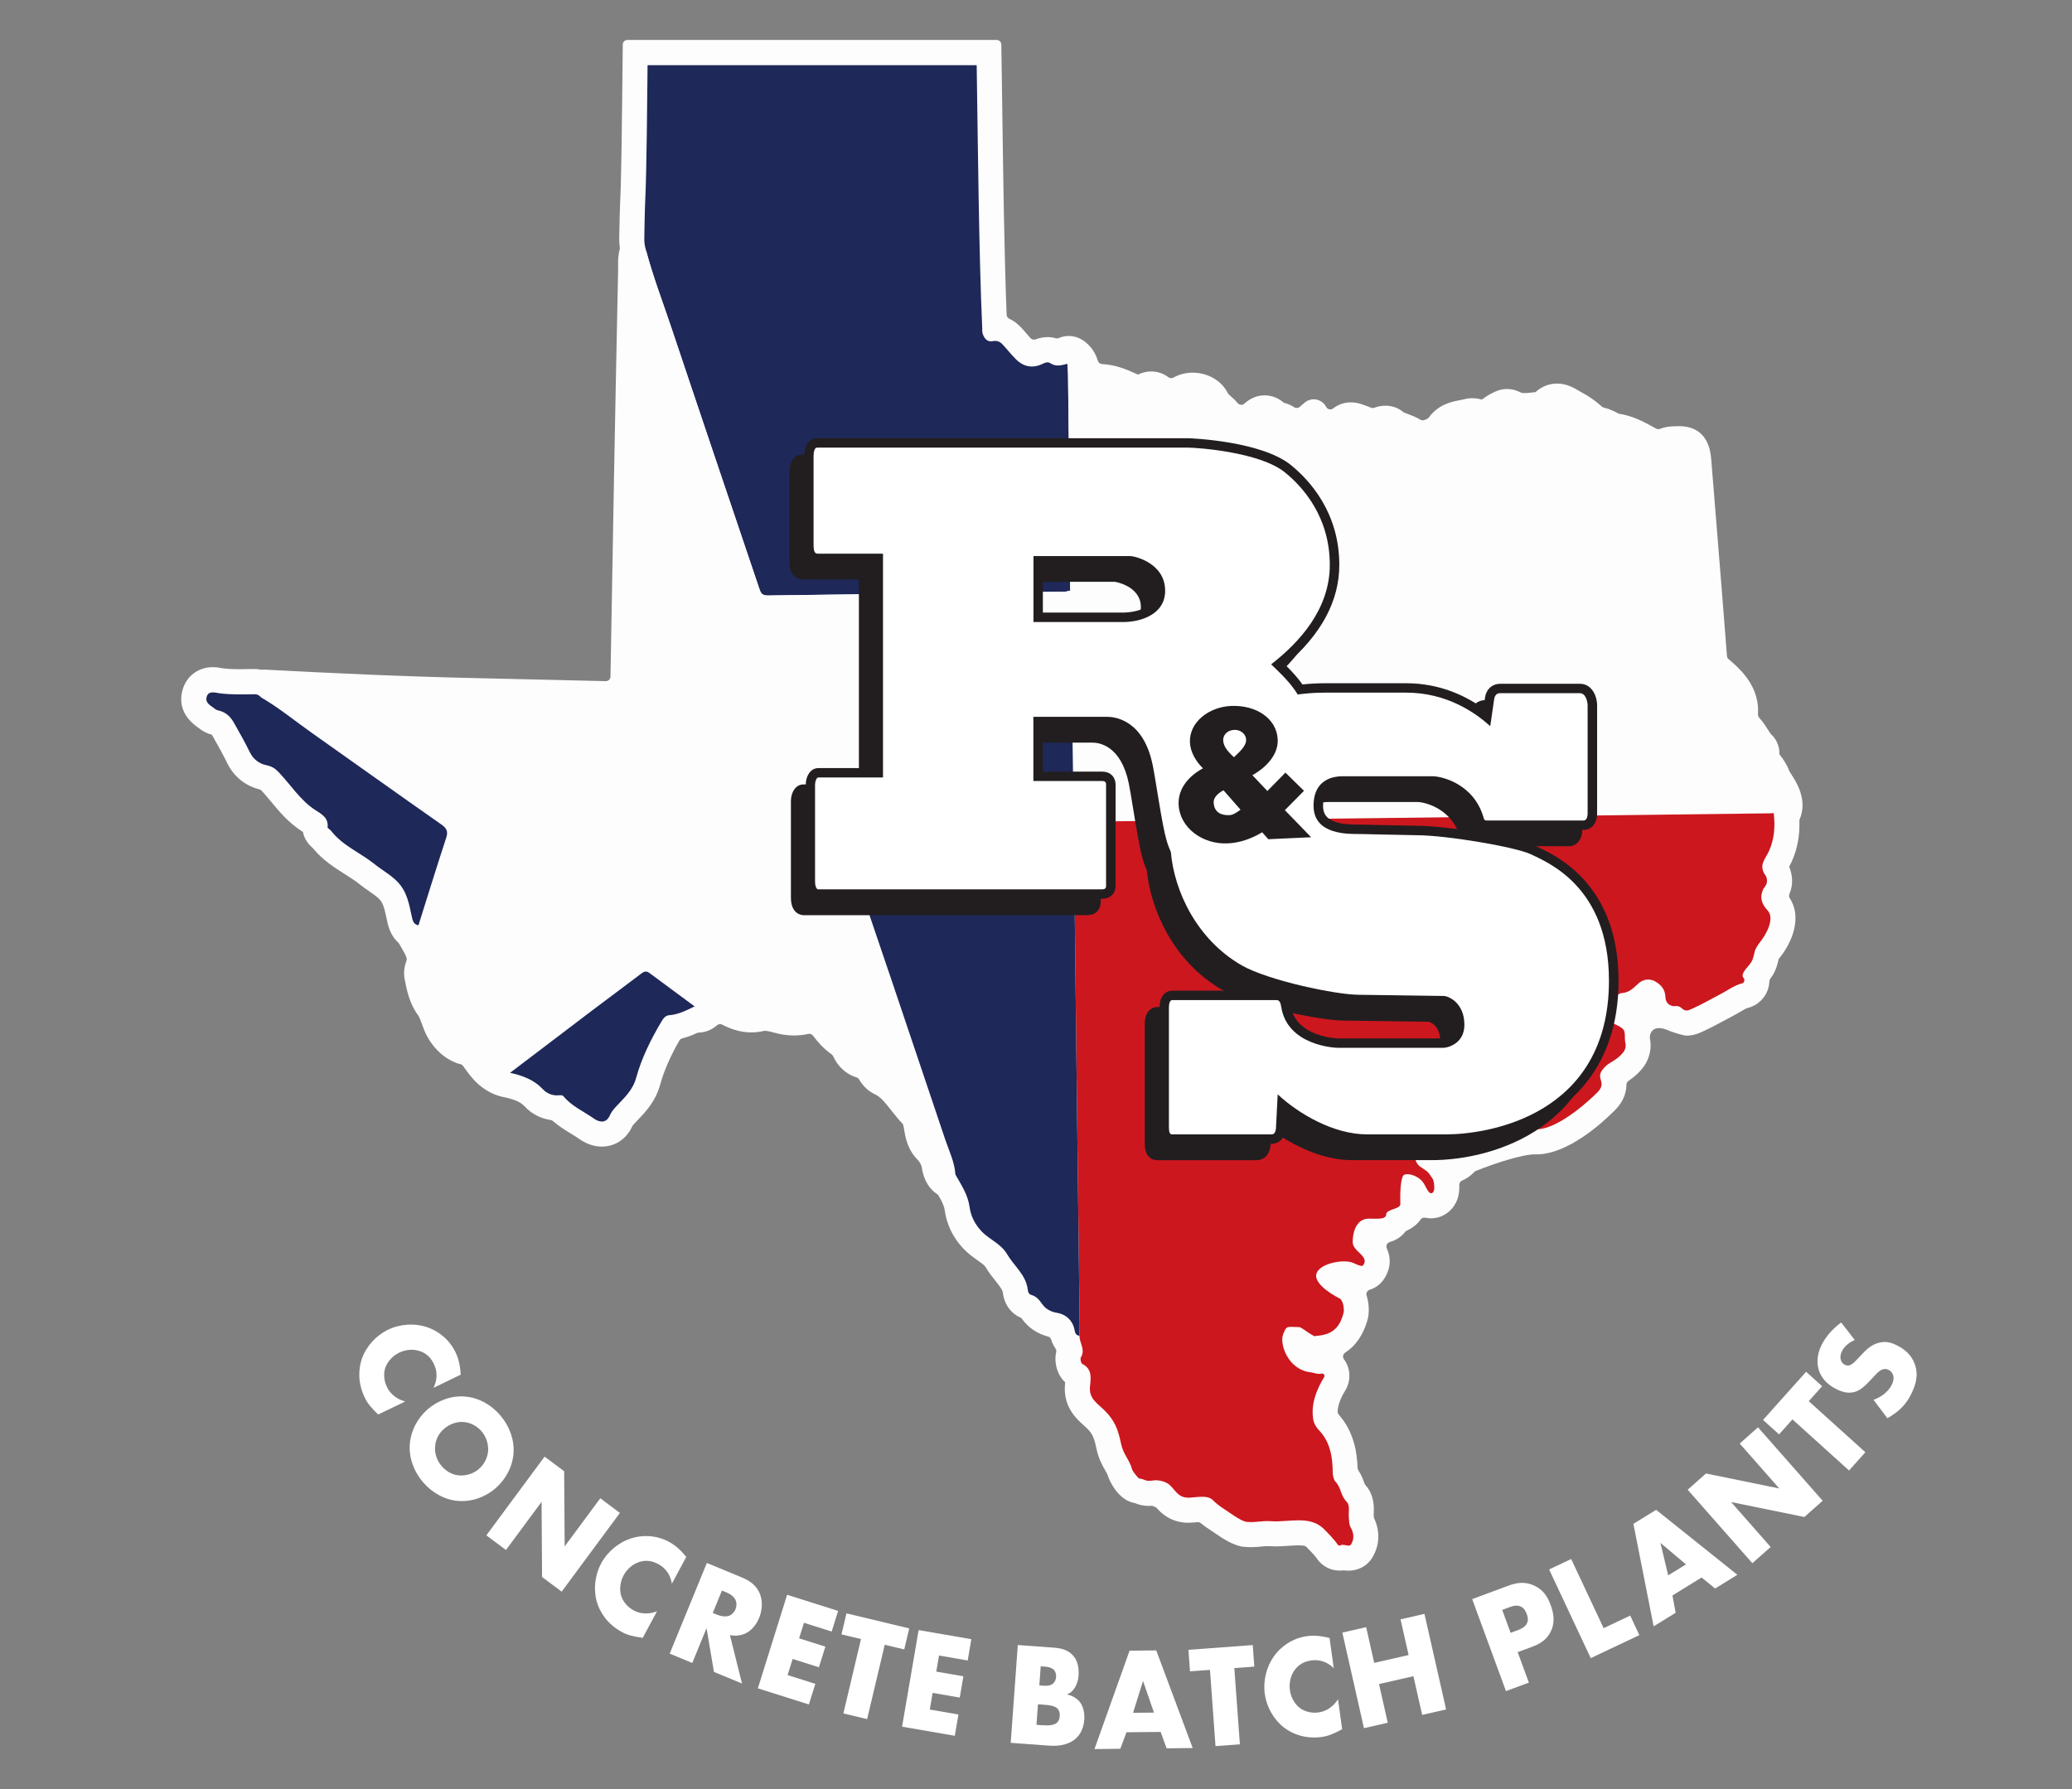 <svg xmlns="http://www.w3.org/2000/svg" width="88" height="76" viewBox="0 0 88 76" fill="none"><rect x="0" y="0" width="88" height="76" fill="#808080" stroke="none"/><path d="M70.914 43.797C70.937 43.807 71.46 43.994 71.631 43.994C71.941 43.994 72.177 43.884 72.312 43.821C72.665 43.66 72.993 43.482 73.312 43.31C73.435 43.243 73.557 43.176 73.677 43.114C73.747 43.077 73.827 43.031 73.912 42.981C74.003 42.927 74.157 42.835 74.22 42.819C74.645 42.719 74.983 42.395 75.103 41.973C75.13 41.879 75.145 41.783 75.148 41.688C75.15 41.646 75.164 41.605 75.189 41.571C75.38 41.314 75.454 41.119 75.543 40.745C75.549 40.735 75.556 40.724 75.562 40.714C76.173 39.965 76.515 38.93 76.016 38.159C75.98 38.105 75.974 38.035 75.999 37.975C76.149 37.619 76.15 37.24 76.001 36.846L75.988 36.812C76.023 36.748 76.062 36.675 76.1 36.592C76.334 36.071 76.442 35.505 76.422 34.871C76.422 34.842 76.427 34.814 76.439 34.787C76.564 34.495 76.617 34.111 76.458 33.632C76.358 33.333 76.209 33.097 76.099 32.925C76.055 32.857 75.996 32.764 75.984 32.733C75.879 32.441 75.715 32.229 75.597 32.073C75.589 32.064 75.58 32.052 75.572 32.041V31.988C75.572 31.836 75.535 31.48 75.221 31.193C75.212 31.186 75.204 31.178 75.198 31.168C75.165 31.123 75.123 31.055 75.086 30.997C74.994 30.851 74.88 30.669 74.717 30.491C74.679 30.449 74.66 30.395 74.664 30.338C74.736 29.223 73.978 28.512 73.669 28.223C73.61 28.169 73.549 28.116 73.488 28.064C73.465 28.044 73.438 28.022 73.413 28C73.374 27.966 73.35 27.917 73.346 27.865C73.199 25.951 73.044 24.04 72.889 22.127L72.681 19.555C72.652 19.196 72.566 18.103 71.298 18.103C71.225 18.103 71.138 18.106 71.021 18.112C70.89 18.119 70.709 18.138 70.499 18.218C70.447 18.237 70.389 18.233 70.34 18.207C70.286 18.178 70.233 18.149 70.178 18.12C69.802 17.914 69.338 17.661 68.745 17.572C68.731 17.565 68.719 17.557 68.705 17.55C68.572 17.479 68.376 17.375 68.123 17.318C68.089 17.311 68.058 17.295 68.032 17.272C67.769 17.032 67.477 16.827 67.147 16.653C67.111 16.633 67.076 16.613 67.043 16.593C66.841 16.474 66.535 16.294 66.129 16.294C65.911 16.294 65.549 16.35 65.21 16.659C65.176 16.663 65.141 16.667 65.107 16.67C64.974 16.685 64.848 16.698 64.748 16.698C64.635 16.698 64.603 16.682 64.594 16.676C64.41 16.576 64.213 16.525 64.009 16.525C63.717 16.525 63.505 16.631 63.404 16.683C63.215 16.772 63.064 16.881 62.954 16.961C62.948 16.965 62.942 16.97 62.937 16.974C62.829 16.945 62.69 16.916 62.528 16.916C62.406 16.916 62.285 16.932 62.164 16.965C62.113 16.98 62.06 16.987 62.008 16.998C61.696 17.056 61.095 17.168 60.687 17.731C60.664 17.762 60.635 17.786 60.599 17.8C60.571 17.811 60.541 17.824 60.511 17.837C60.453 17.865 60.384 17.862 60.329 17.83C60.133 17.713 59.943 17.642 59.793 17.586C59.723 17.56 59.626 17.523 59.615 17.519L59.586 17.493L59.555 17.47C59.354 17.315 59.107 17.234 58.841 17.234C58.681 17.234 58.52 17.264 58.377 17.318C58.331 17.336 58.28 17.339 58.234 17.321C58.199 17.308 58.163 17.293 58.133 17.281C58.033 17.242 57.934 17.204 57.845 17.175C57.681 17.119 57.526 17.092 57.374 17.092C57.03 17.092 56.779 17.227 56.616 17.352C56.519 17.426 56.379 17.393 56.323 17.284C56.145 16.944 55.698 16.856 55.407 17.107L55.201 17.283C55.133 17.342 55.036 17.346 54.961 17.296C54.843 17.217 54.713 17.16 54.577 17.126C54.548 17.118 54.52 17.105 54.497 17.085C54.205 16.84 53.897 16.795 53.71 16.795C53.394 16.795 53.108 16.911 52.848 17.148C52.765 17.223 52.634 17.209 52.562 17.121C52.455 16.992 52.348 16.898 52.269 16.829C52.247 16.81 52.223 16.791 52.206 16.772C52.166 16.727 52.153 16.71 52.152 16.71C51.891 16.176 51.303 15.831 50.654 15.831C50.358 15.831 50.076 15.905 49.839 16.039C49.771 16.077 49.689 16.073 49.627 16.027C49.465 15.905 49.223 15.779 48.895 15.779C48.703 15.779 48.514 15.824 48.331 15.912L48.296 15.897C47.898 15.716 47.41 15.496 46.803 15.465C46.722 15.461 46.651 15.406 46.627 15.327C46.56 15.104 46.435 14.834 46.179 14.601C45.944 14.383 45.676 14.272 45.385 14.272C45.249 14.272 45.106 14.3 44.968 14.359C44.923 14.377 44.875 14.381 44.828 14.367C44.717 14.336 44.602 14.321 44.486 14.321C44.316 14.321 44.149 14.353 43.983 14.416C43.907 14.445 43.822 14.424 43.767 14.364C43.687 14.276 43.607 14.183 43.524 14.087L43.465 14.019C43.362 13.901 43.168 13.681 42.865 13.54C42.8 13.509 42.756 13.444 42.753 13.37C42.655 10.951 42.607 7.498 42.568 4.687C42.558 3.984 42.549 3.327 42.54 2.747L42.526 1.892C42.525 1.783 42.437 1.696 42.328 1.696H26.648C26.54 1.696 26.451 1.783 26.45 1.893L26.434 3.406C26.419 4.831 26.392 7.485 26.344 8.448C26.325 8.838 26.318 9.225 26.31 9.613C26.307 9.776 26.304 9.939 26.299 10.113C26.297 10.247 26.305 10.38 26.323 10.512C26.327 10.538 26.326 10.564 26.319 10.589C26.244 10.873 26.249 11.131 26.253 11.313C26.253 11.356 26.255 11.398 26.253 11.448C26.187 14.508 26.128 17.569 26.071 20.626V20.68C26.02 23.366 25.974 26.054 25.928 28.74C25.926 28.851 25.835 28.938 25.725 28.935L24.875 28.915C23.39 28.879 21.904 28.843 20.419 28.811C17.066 28.741 13.774 28.58 11.26 28.446H11.195C11.16 28.445 11.126 28.446 11.092 28.449C10.983 28.427 10.88 28.419 10.787 28.419L10.621 28.422C10.474 28.425 10.328 28.428 10.181 28.428C9.877 28.428 9.649 28.415 9.445 28.387L9.41 28.381C9.322 28.365 9.19 28.341 9.031 28.341C8.421 28.341 7.92 28.72 7.756 29.301C7.63 29.738 7.643 30.37 8.414 30.909C8.429 30.919 8.444 30.928 8.444 30.928C8.596 31.058 8.78 31.153 8.999 31.211C9.002 31.215 9.004 31.22 9.008 31.226C9.24 31.638 9.46 32.026 9.655 32.425C9.934 32.991 10.415 33.38 11.011 33.529C11.048 33.538 11.082 33.557 11.108 33.585C11.236 33.722 11.363 33.875 11.496 34.035C11.846 34.459 12.245 34.94 12.818 35.311L12.867 35.342C12.906 35.551 13.018 35.798 13.284 36.026C13.701 36.535 14.203 36.853 14.649 37.136C14.87 37.275 15.079 37.407 15.253 37.548C15.402 37.668 15.55 37.771 15.682 37.862C15.854 37.983 16.004 38.086 16.115 38.2C16.273 38.36 16.331 38.605 16.42 39.023L16.452 39.171C16.54 39.582 16.71 39.855 16.911 40.037C16.925 40.05 16.938 40.065 16.948 40.082C16.972 40.122 17.015 40.196 17.015 40.196C17.147 40.421 17.237 40.577 17.269 40.698C17.28 40.736 17.277 40.776 17.263 40.813C17.204 40.975 17.123 41.249 17.183 41.579L17.189 41.608C17.274 42.055 17.38 42.611 17.763 43.139C17.808 43.199 17.86 43.342 17.91 43.481C17.946 43.578 17.982 43.674 18.017 43.76C18.315 44.494 18.918 45.053 19.591 45.218C19.605 45.221 19.614 45.224 19.614 45.224C19.652 45.256 19.743 45.385 19.784 45.444C19.982 45.722 20.504 46.457 21.462 46.619C21.892 46.718 22.118 46.824 22.283 47C22.569 47.312 22.958 47.514 23.38 47.575C23.417 47.581 23.452 47.597 23.481 47.621C23.744 47.848 24.019 48.015 24.254 48.16C24.373 48.232 24.493 48.304 24.608 48.386C24.913 48.599 25.232 48.708 25.56 48.708C26.127 48.708 26.611 48.381 26.856 47.841C26.861 47.829 26.868 47.817 26.877 47.806C26.887 47.793 26.906 47.77 26.938 47.737C26.991 47.678 27.046 47.621 27.099 47.565C27.431 47.217 27.844 46.785 28.042 46.061C28.199 45.493 28.463 44.886 28.851 44.205C28.878 44.157 28.924 44.123 28.976 44.11C29.207 44.051 29.416 43.968 29.606 43.881C29.629 43.871 29.654 43.866 29.68 43.865C30.027 43.853 30.279 43.704 30.451 43.554C30.51 43.502 30.594 43.488 30.666 43.524C30.992 43.69 31.404 43.857 31.905 43.857C32.084 43.857 32.267 43.835 32.449 43.794C32.466 43.79 32.481 43.788 32.499 43.789C32.624 43.796 32.82 43.849 32.893 43.87C33.175 43.948 33.444 43.987 33.716 43.987C33.923 43.987 34.13 43.965 34.331 43.92C34.406 43.904 34.483 43.934 34.529 43.995C34.741 44.276 34.985 44.555 35.319 44.788C35.349 44.809 35.373 44.838 35.388 44.872C35.56 45.263 35.905 45.625 36.366 45.762C36.416 45.776 36.459 45.807 36.485 45.852C36.597 46.041 36.797 46.32 37.178 46.495C37.408 46.602 37.612 46.862 37.849 47.163C37.993 47.346 38.15 47.546 38.342 47.745C38.348 47.764 38.356 47.783 38.365 47.802C38.375 47.833 38.392 47.927 38.402 47.996C38.453 48.308 38.54 48.83 38.978 49.274C39.038 49.334 39.087 49.413 39.127 49.508L39.141 49.559C39.234 50.184 39.506 50.533 39.803 50.728C39.83 50.746 39.853 50.769 39.868 50.797C39.996 51.023 40.097 51.223 40.121 51.398C40.204 52.011 40.467 52.559 40.901 53.026C41.113 53.253 41.342 53.414 41.526 53.544C41.674 53.648 41.814 53.747 41.857 53.822C41.992 54.053 42.146 54.245 42.281 54.414C42.441 54.616 42.58 54.79 42.594 54.916C42.655 55.419 42.942 55.809 43.377 55.988C43.385 56 43.394 56.012 43.402 56.024C43.675 56.402 44.055 56.658 44.509 56.775C44.573 56.792 44.624 56.841 44.644 56.904C44.689 57.051 44.753 57.177 44.829 57.285C44.86 57.328 44.871 57.385 44.858 57.436C44.793 57.713 44.838 57.969 44.881 58.121C44.949 58.363 45.074 58.569 45.24 58.721L45.233 58.78C45.136 59.748 45.715 60.269 46.026 60.548C46.076 60.593 46.127 60.639 46.178 60.689C46.389 60.898 46.472 61.075 46.561 61.512C46.653 61.962 46.815 62.245 46.934 62.452C47.008 62.581 47.039 62.637 47.064 62.729H47.066C47.146 62.962 47.523 63.753 48.22 63.856V63.859C48.311 63.896 48.502 63.971 48.788 63.971C48.836 63.971 48.884 63.969 48.937 63.965L49.102 64.034C49.31 64.273 49.698 64.654 50.397 64.686H50.467C50.569 64.688 50.69 64.678 50.82 64.665C50.833 64.664 50.845 64.662 50.858 64.661C50.911 64.656 50.965 64.673 51.006 64.708C51.165 64.84 51.298 64.927 51.421 65.007C51.485 65.049 51.557 65.095 51.65 65.162C52.358 65.663 52.718 65.698 52.838 65.709C52.946 65.719 53.045 65.724 53.136 65.724C53.315 65.724 53.463 65.708 53.583 65.696C53.673 65.686 53.745 65.679 53.818 65.679C53.845 65.679 53.874 65.679 53.908 65.682C53.995 65.688 54.083 65.691 54.173 65.691C54.364 65.691 54.545 65.678 54.722 65.666C54.863 65.657 55.006 65.646 55.146 65.646C55.247 65.646 55.425 65.654 55.468 65.696C55.816 66.044 55.901 66.165 55.915 66.186L55.933 66.213C56.152 66.53 56.51 66.719 56.893 66.719C56.942 66.719 56.99 66.716 57.039 66.71C57.056 66.708 57.071 66.708 57.087 66.71C57.141 66.716 57.203 66.722 57.27 66.722C57.728 66.722 58.126 66.481 58.324 66.094L58.349 66.046C58.597 65.57 58.598 65.006 58.367 64.511C58.358 64.49 58.351 64.467 58.349 64.443C58.347 64.418 58.344 64.391 58.341 64.361C58.341 64.339 58.343 64.315 58.344 64.291C58.356 64.034 58.38 63.501 57.97 63.063C57.959 63.037 57.951 63.011 57.941 62.986C57.894 62.856 57.825 62.666 57.692 62.462C57.672 62.431 57.66 62.395 57.658 62.359C57.635 61.692 57.499 60.819 56.862 60.098C56.827 60.058 56.809 60.007 56.811 59.954C56.821 59.643 56.988 59.303 57.143 59.053C57.361 58.692 57.368 58.238 57.162 57.87C57.137 57.825 57.109 57.782 57.079 57.742C57.013 57.653 57.037 57.522 57.13 57.46C57.579 57.172 57.898 56.707 58.081 56.069C58.151 55.823 58.163 55.418 58.041 55.035C58.008 54.93 58.07 54.82 58.174 54.788C58.416 54.713 58.626 54.56 58.771 54.346C58.93 54.116 59.172 53.624 58.898 53.031C58.848 52.921 58.912 52.794 59.028 52.76C59.333 52.671 59.535 52.512 59.67 52.339C59.689 52.314 59.714 52.293 59.743 52.28C60.029 52.145 60.215 51.978 60.335 51.805C60.38 51.74 60.463 51.714 60.54 51.73C60.617 51.745 60.694 51.754 60.779 51.754C61.134 51.754 61.459 51.595 61.693 51.309C61.925 51.028 61.99 50.671 61.977 50.347C61.973 50.262 62.019 50.182 62.096 50.15C62.265 50.079 62.443 49.965 62.616 49.785C62.635 49.765 62.658 49.748 62.684 49.738C63.486 49.419 64.65 49.037 65.181 49.037L65.253 49.038C66.582 49.038 68.033 47.708 68.48 47.266C68.873 46.909 69.072 46.519 69.077 46.076C69.077 46.009 69.114 45.948 69.171 45.911C69.356 45.787 69.587 45.605 69.801 45.324C70.062 44.969 70.161 44.512 70.07 44.087C70.07 44.075 70.07 44.064 70.07 44.051C70.07 44.051 70.081 43.415 70.911 43.793L70.914 43.797Z" fill="#FDFDFD"></path><path d="M45.442 22.772C45.451 23.531 45.447 24.29 45.453 25.048C45.473 25.086 45.46 25.103 45.419 25.097C45.36 25.11 45.3 25.134 45.237 25.134C41.028 25.189 36.816 25.238 32.605 25.299C32.371 25.302 32.309 25.194 32.251 25.014C31.001 21.305 29.743 17.598 28.503 13.888C28.142 12.81 27.732 11.751 27.443 10.652C27.387 10.482 27.36 10.311 27.364 10.132C27.376 9.589 27.379 9.049 27.404 8.506C27.463 7.349 27.492 3.932 27.503 2.769H41.481C41.527 5.795 41.575 10.902 41.716 13.923C41.72 13.999 41.709 14.079 41.729 14.149C41.789 14.364 41.927 14.54 42.154 14.493C42.421 14.436 42.544 14.583 42.685 14.747C42.833 14.917 42.979 15.09 43.14 15.253C43.476 15.591 43.859 15.66 44.29 15.452C44.403 15.396 44.51 15.363 44.608 15.428C44.851 15.59 45.09 15.518 45.333 15.452C45.344 15.588 45.358 15.727 45.36 15.867C45.388 18.169 45.419 20.471 45.444 22.773L45.442 22.772Z" fill="#1E2859"></path><path d="M75.332 34.54C75.282 34.543 75.231 34.548 75.18 34.548L45.602 34.908C45.57 32.661 45.541 30.417 45.504 28.17C45.501 28.039 45.554 27.895 45.453 27.78C44.933 27.999 44.537 28.393 44.094 28.722C41.377 30.736 38.681 32.778 35.968 34.798C35.721 34.983 35.657 35.129 35.761 35.434C37.232 39.757 38.692 44.083 40.144 48.41C40.309 48.896 40.542 49.366 40.575 49.894C40.158 49.851 40.232 49.438 40.153 49.211C40.055 48.938 39.916 48.709 39.736 48.525C39.414 48.2 39.499 47.759 39.346 47.39C39.317 47.324 39.335 47.217 39.288 47.177C38.696 46.662 38.374 45.872 37.623 45.525C37.467 45.454 37.408 45.323 37.336 45.194C37.206 44.96 37.077 44.76 36.752 44.751C36.553 44.746 36.383 44.551 36.338 44.375C36.285 44.164 36.176 44.065 36.009 43.964C35.685 43.769 35.456 43.465 35.241 43.164C34.992 42.811 34.628 42.734 34.288 42.833C33.9 42.944 33.561 42.947 33.178 42.84C32.867 42.755 32.511 42.675 32.214 42.749C31.605 42.902 31.178 42.576 30.703 42.336C30.352 42.16 30.105 42.328 29.888 42.589C29.786 42.714 29.704 42.88 29.5 42.749C28.859 42.275 28.22 41.802 27.58 41.327C27.424 41.212 27.317 41.292 27.187 41.391C26.523 41.898 25.849 42.394 25.182 42.899C24.008 43.788 22.838 44.678 21.664 45.57C21.196 45.501 20.896 45.17 20.65 44.823C20.434 44.518 20.257 44.283 19.847 44.182C19.468 44.089 19.154 43.731 19.003 43.358C18.884 43.069 18.806 42.76 18.621 42.507C18.377 42.17 18.305 41.778 18.231 41.389C18.205 41.242 18.322 41.098 18.34 40.933C18.396 40.386 18.117 39.972 17.867 39.542C17.819 39.465 17.776 39.396 17.771 39.305C18.161 38.066 18.547 36.823 18.95 35.59C19.04 35.313 18.966 35.179 18.741 35.019C16.9 33.73 15.073 32.425 13.239 31.128C12.527 30.626 11.855 30.068 11.099 29.628C11.075 29.514 11.141 29.511 11.229 29.514C14.283 29.677 17.343 29.816 20.401 29.88C22.403 29.922 24.408 29.973 26.41 30.021C26.837 30.032 26.973 29.898 26.98 29.477C27.03 26.552 27.082 23.625 27.134 20.7C27.192 17.626 27.251 14.549 27.317 11.472C27.325 11.198 27.269 10.904 27.442 10.648C27.732 11.747 28.143 12.809 28.501 13.884C29.741 17.596 31 21.3 32.248 25.009C32.309 25.191 32.369 25.301 32.604 25.295C36.815 25.236 41.027 25.185 45.238 25.132C45.296 25.132 45.358 25.108 45.419 25.094C45.461 25.1 45.472 25.083 45.45 25.044C45.447 24.286 45.447 23.528 45.44 22.77C45.416 20.467 45.387 18.165 45.358 15.861C45.355 15.722 45.339 15.584 45.331 15.448C45.368 15.419 45.328 15.263 45.461 15.387C45.631 15.542 45.634 15.749 45.673 15.939C45.807 16.552 46.016 16.584 46.488 16.537C47.062 16.48 47.513 16.715 47.986 16.927C48.259 17.052 48.525 17.033 48.735 16.905C48.921 16.791 48.98 16.863 49.083 16.966C49.532 17.422 49.827 17.433 50.291 17.02C50.531 16.803 51.056 16.886 51.2 17.18C51.258 17.297 51.33 17.386 51.412 17.479C51.588 17.676 51.821 17.772 51.898 18.111C51.999 18.541 52.917 18.634 53.233 18.306C53.321 18.216 53.403 18.122 53.48 18.024C53.618 17.853 53.752 17.773 53.905 18.009C53.98 18.118 54.08 18.179 54.227 18.161C54.291 18.153 54.351 18.15 54.418 18.225C54.912 18.756 55.108 18.766 55.653 18.3C55.773 18.529 55.826 18.785 56.035 18.969C56.221 19.132 56.415 19.257 56.636 19.158C56.851 19.065 57.021 18.87 57.074 18.625C57.099 18.501 57.088 18.369 57.184 18.272C57.273 18.182 57.319 18.123 57.51 18.187C57.895 18.312 58.296 18.579 58.736 18.326C58.782 18.3 58.877 18.291 58.912 18.318C59.238 18.609 59.735 18.591 60.027 18.948C60.245 19.218 60.548 19.25 60.744 18.972C60.935 18.702 61.336 18.785 61.466 18.5C61.668 18.054 62.09 18.094 62.451 17.992C62.616 17.946 62.77 18.064 62.945 18.075C63.341 18.099 63.556 17.789 63.856 17.648C63.941 17.608 63.997 17.562 64.09 17.613C64.615 17.895 65.165 17.692 65.704 17.695C65.73 17.695 65.768 17.655 65.786 17.623C66.062 17.159 66.309 17.41 66.647 17.591C66.994 17.776 67.281 17.994 67.536 18.28C67.568 18.315 67.627 18.366 67.66 18.358C68.008 18.28 68.255 18.585 68.528 18.617C69.115 18.686 69.559 19.017 70.053 19.254C70.308 19.375 70.56 19.383 70.797 19.25C70.892 19.196 70.977 19.18 71.076 19.175C71.588 19.154 71.583 19.154 71.622 19.652C71.848 22.467 72.082 25.28 72.296 28.095C72.331 28.551 72.676 28.754 72.947 29.005C73.385 29.416 73.718 29.838 73.569 30.489C73.519 30.708 73.584 30.93 73.774 31.065C74.095 31.3 74.209 31.692 74.48 31.962C74.491 31.97 74.509 31.98 74.509 31.986C74.385 32.472 74.846 32.715 74.984 33.096C75.094 33.395 75.34 33.641 75.449 33.969C75.528 34.209 75.507 34.377 75.332 34.54Z" fill="#FDFDFD"></path><path d="M62.029 48.86C61.983 48.902 61.939 48.949 61.899 48.997C61.667 49.275 61.439 49.247 61.216 48.988C61.167 48.931 61.135 48.859 61.086 48.802C60.908 48.599 60.728 48.376 60.421 48.584C60.146 48.771 60.089 48.948 60.105 49.179C60.117 49.335 60.2 49.478 60.328 49.567C60.644 49.787 60.62 49.728 60.855 50.089C60.915 50.209 60.944 50.55 60.877 50.632C60.703 50.844 60.581 50.429 60.445 50.234C60.262 49.972 59.88 49.837 59.66 49.894C59.453 49.948 59.466 50.881 59.474 51.142C59.491 51.371 58.88 51.356 58.875 51.584C58.87 51.866 58.292 51.736 58.028 51.777C57.591 51.846 57.445 52.359 57.451 52.771C57.457 53.177 58.174 53.356 57.897 53.747C57.841 53.837 57.563 53.684 57.451 53.639C57.064 53.485 56.104 53.657 55.925 54.066C55.75 54.468 56.463 54.938 56.897 55.161C57.059 55.245 57.099 55.647 57.061 55.78C56.951 56.165 56.768 56.714 55.876 56.748C55.864 56.862 55.282 56.377 55.185 56.376C54.642 56.372 54.646 56.286 54.489 56.7C54.349 57.075 54.682 58.182 55.665 58.295C55.806 58.312 55.953 58.391 56.137 58.35C56.221 58.332 56.281 58.429 56.236 58.503C55.901 59.047 55.675 59.662 55.771 60.278C55.799 60.459 55.892 60.625 56.02 60.758C56.506 61.264 56.6 61.919 56.603 62.588C56.603 62.664 56.66 62.876 56.699 62.917C56.986 63.218 56.908 63.498 57.196 63.797C57.352 63.958 57.259 64.269 57.287 64.478C57.304 64.615 57.293 64.763 57.358 64.873C57.486 65.084 57.524 65.335 57.41 65.553L57.392 65.589C57.307 65.754 57.082 65.563 56.935 65.645C56.892 65.669 56.836 65.649 56.809 65.609C56.675 65.404 56.37 65.093 56.22 64.945C55.626 64.357 54.715 64.675 53.988 64.621C53.563 64.59 53.365 64.69 52.944 64.649C52.778 64.633 52.408 64.393 52.266 64.291C51.946 64.062 51.798 64.011 51.509 63.723C51.261 63.477 50.726 63.633 50.441 63.621C50.026 63.603 49.926 63.312 49.687 63.09C49.526 62.94 49.21 62.857 48.993 62.888C48.605 62.943 48.706 62.858 48.378 62.803C48.333 62.796 48.1 62.481 48.09 62.445C47.956 61.956 47.711 61.821 47.605 61.298C47.492 60.742 47.342 60.342 46.927 59.93C46.589 59.596 46.24 59.415 46.294 58.891C46.33 58.542 46.395 58.158 45.972 57.943C45.908 57.911 45.87 57.723 45.904 57.664C46.105 57.333 45.861 57.091 45.843 56.743C45.847 56.579 45.856 56.414 45.854 56.25C45.806 52.237 45.757 48.225 45.708 44.213C45.672 41.111 45.637 38.01 45.602 34.91C55.462 34.79 65.322 34.67 75.181 34.55C75.232 34.55 75.282 34.544 75.332 34.54C75.4 35.114 75.358 35.645 75.131 36.152C74.968 36.515 74.656 36.758 75.007 37.225C75.131 37.554 74.93 37.672 74.882 37.781C74.744 38.093 74.78 38.357 75.074 38.678C75.388 39.02 75.017 39.706 74.718 40.063C74.677 40.111 74.549 40.325 74.537 40.375C74.424 40.863 74.416 40.843 74.159 41.147C74.052 41.275 73.96 41.45 74.039 41.528C74.123 41.61 74.09 41.751 73.976 41.778C73.682 41.848 73.391 42.059 73.189 42.166C72.751 42.395 72.324 42.644 71.873 42.849C71.689 42.934 71.583 42.977 71.419 42.826C71.335 42.747 71.246 42.729 71.154 42.74C70.937 42.765 70.746 42.609 70.735 42.389C70.722 42.143 70.669 41.904 70.296 41.689C70.074 41.562 69.793 41.594 69.602 41.764C69.381 41.959 69.217 42.162 68.883 42.186C68.587 42.206 68.401 42.716 68.361 43.005C68.288 43.544 68.515 43.398 68.892 43.68C69.074 43.816 68.977 44.087 69.031 44.3C69.065 44.435 69.032 44.582 68.948 44.693C68.702 45.015 68.38 45.124 68.223 45.266C67.572 45.852 68.408 45.912 67.753 46.491C67.753 46.491 66.236 48.007 65.219 47.973C64.203 47.939 62.028 48.86 62.028 48.86H62.029Z" fill="#CC171E"></path><path d="M45.601 34.91C45.637 38.011 45.671 41.112 45.707 44.212C45.755 48.225 45.805 52.237 45.853 56.25C45.855 56.414 45.846 56.579 45.843 56.743C45.705 56.728 45.663 56.641 45.641 56.513C45.567 56.1 45.279 55.832 44.881 55.766C44.632 55.725 44.416 55.614 44.264 55.399C44.147 55.235 44.025 55.072 43.817 55.014C43.702 54.982 43.663 54.898 43.651 54.789C43.578 54.156 43.068 53.782 42.774 53.28C42.505 52.822 42.014 52.658 41.681 52.299C41.407 52.004 41.232 51.67 41.176 51.255C41.107 50.753 40.822 50.328 40.577 49.893C40.544 49.366 40.31 48.896 40.146 48.41C38.694 44.081 37.233 39.757 35.761 35.435C35.657 35.129 35.721 34.983 35.97 34.798C38.682 32.779 41.379 30.739 44.094 28.724C44.537 28.395 44.925 28.002 45.446 27.783L45.453 27.781C45.564 27.899 45.503 28.038 45.505 28.17C45.54 30.416 45.57 32.663 45.601 34.91Z" fill="#1E2859"></path><path d="M11.098 29.631C11.854 30.07 12.527 30.628 13.239 31.13C15.073 32.426 16.9 33.732 18.74 35.021C18.968 35.181 19.042 35.312 18.95 35.591C18.545 36.825 18.162 38.068 17.772 39.307C17.57 39.273 17.53 39.121 17.492 38.948C17.375 38.413 17.294 37.877 16.872 37.448C16.584 37.155 16.232 36.969 15.922 36.718C15.315 36.228 14.558 35.934 14.061 35.293C14.016 35.235 13.908 35.182 13.913 35.137C13.956 34.734 13.649 34.578 13.395 34.414C12.737 33.988 12.337 33.316 11.805 32.772C11.672 32.635 11.531 32.55 11.327 32.509C11.018 32.447 10.763 32.266 10.61 31.953C10.402 31.527 10.168 31.114 9.934 30.701C9.787 30.439 9.58 30.244 9.272 30.18C9.224 30.171 9.173 30.149 9.135 30.118C8.968 29.978 8.698 29.877 8.779 29.599C8.856 29.328 9.129 29.424 9.301 29.447C9.803 29.517 10.304 29.497 10.806 29.491C10.936 29.489 11.021 29.545 11.098 29.633V29.631Z" fill="#1E2859"></path><path d="M21.665 45.572C22.837 44.681 24.008 43.789 25.182 42.9C25.849 42.395 26.523 41.9 27.188 41.393C27.317 41.294 27.422 41.213 27.58 41.331C28.218 41.805 28.859 42.278 29.5 42.751C29.154 42.92 28.813 43.098 28.417 43.127C28.252 43.139 28.161 43.28 28.084 43.41C27.64 44.159 27.248 44.95 27.02 45.78C26.865 46.341 26.495 46.646 26.154 47.019C26.05 47.131 25.961 47.246 25.898 47.388C25.761 47.695 25.499 47.711 25.217 47.513C24.781 47.205 24.277 46.993 23.927 46.564C23.896 46.527 23.808 46.519 23.749 46.527C23.478 46.559 23.221 46.448 23.065 46.28C22.676 45.861 22.19 45.69 21.664 45.574L21.665 45.572Z" fill="#1E2859"></path><path d="M57.422 49.284C56.177 49.284 54.911 48.666 53.995 47.995L53.96 48.672L53.958 48.688C53.885 49.241 53.493 49.284 53.375 49.284H49.143C49.02 49.284 48.62 49.233 48.62 48.584V43.479C48.62 42.994 48.889 42.778 49.156 42.778H53.601C53.841 42.778 54.12 42.941 54.181 43.401C54.386 44.755 56.172 44.806 56.19 44.806H60.683C60.695 44.805 61.169 44.765 61.169 44.229C61.169 43.518 60.68 43.404 60.675 43.403L57.079 43.354C56.11 43.354 53.164 42.764 51.909 42.051C49.791 40.831 48.866 38.579 48.709 36.987C48.637 36.818 48.575 36.645 48.531 36.483C48.406 36.065 48.254 35.133 48.119 34.312C48.05 33.888 47.984 33.487 47.941 33.28C47.612 31.671 46.679 31.547 46.401 31.547H43.66V33.473H46.164C46.596 33.473 46.748 33.769 46.748 34.022V38.327C46.748 38.58 46.596 38.876 46.164 38.876H34.125C34.07 38.876 33.591 38.854 33.591 38.126V34.021C33.591 33.682 33.778 33.322 34.125 33.322H36.478V24.616H34.112C33.894 24.616 33.528 24.515 33.528 23.839V20.061C33.528 19.508 33.817 19.311 34.065 19.311H49.852C49.881 19.311 52.916 19.414 54.196 20.451C54.964 21.071 56.251 22.447 56.251 24.69C56.251 26.222 55.481 27.651 53.962 28.943C54.227 29.205 54.468 29.462 54.685 29.77C55.004 29.735 55.333 29.718 55.669 29.718H59.093C60.493 29.718 61.592 30.233 62.372 30.793L62.434 30.359C62.485 29.935 62.788 29.742 63.065 29.742H66.478C66.947 29.742 67.2 30.219 67.2 30.668V35.247C67.2 35.729 66.908 35.948 66.637 35.948H62.519C62.248 35.948 62.054 35.789 61.994 35.52C61.643 34.329 60.483 34.07 60.214 34.07H56.393C56.275 34.07 56.164 34.084 56.062 34.111C56.017 34.123 55.977 34.139 55.935 34.158C55.776 34.234 55.559 34.396 55.559 34.921C55.559 35.257 55.697 35.455 56.019 35.583C56.369 35.722 56.828 35.722 57.024 35.722H57.153L57.993 35.741L59.538 35.773C60.83 35.773 63.727 36.256 64.532 36.606L64.658 36.665C65.512 37.066 68.109 38.287 68.109 42.352C68.109 47.823 63.516 49.283 60.802 49.283H57.427L57.422 49.284ZM47.06 26.716C47.203 26.716 48.454 26.69 48.454 25.791C48.454 24.891 47.363 24.716 47.353 24.716H43.659V26.716H47.061H47.06Z" fill="#221E20"></path><path d="M58.054 48.59C56.809 48.59 55.543 47.973 54.627 47.301L54.592 47.978L54.59 47.994C54.517 48.547 54.124 48.59 54.007 48.59H49.775C49.652 48.59 49.251 48.539 49.251 47.89V42.785C49.251 42.3 49.52 42.084 49.788 42.084H54.233C54.472 42.084 54.751 42.248 54.813 42.708C55.018 44.061 56.804 44.112 56.822 44.112H61.314C61.327 44.111 61.8 44.071 61.8 43.535C61.8 42.824 61.312 42.711 61.307 42.71L57.711 42.66C56.741 42.66 53.795 42.07 52.541 41.357C50.422 40.137 49.497 37.885 49.341 36.294C49.269 36.124 49.207 35.951 49.162 35.789C49.038 35.371 48.885 34.439 48.751 33.618C48.681 33.194 48.616 32.794 48.572 32.586C48.244 30.977 47.31 30.853 47.032 30.853H44.292V32.779H46.796C47.227 32.779 47.38 33.075 47.38 33.328V37.633C47.38 37.886 47.227 38.182 46.796 38.182H34.756C34.701 38.182 34.222 38.161 34.222 37.432V33.327C34.222 32.989 34.41 32.629 34.756 32.629H37.109V23.922H34.744C34.526 23.922 34.16 23.821 34.16 23.145V19.367C34.16 18.814 34.448 18.617 34.697 18.617H50.483C50.512 18.617 53.548 18.72 54.828 19.757C55.595 20.377 56.882 21.753 56.882 23.997C56.882 25.528 56.113 26.957 54.594 28.25C54.858 28.512 55.1 28.769 55.317 29.076C55.636 29.041 55.965 29.024 56.301 29.024H59.724C61.124 29.024 62.223 29.539 63.003 30.099L63.066 29.665C63.116 29.241 63.419 29.048 63.697 29.048H67.109C67.578 29.048 67.831 29.526 67.831 29.974V34.553C67.831 35.035 67.54 35.254 67.268 35.254H63.15C62.88 35.254 62.686 35.095 62.626 34.827C62.274 33.635 61.114 33.376 60.845 33.376H57.024C56.906 33.376 56.795 33.39 56.693 33.418C56.649 33.429 56.608 33.445 56.566 33.464C56.407 33.54 56.191 33.702 56.191 34.227C56.191 34.563 56.328 34.761 56.651 34.89C57 35.028 57.46 35.028 57.656 35.028H57.784L58.624 35.047L60.169 35.079C61.461 35.079 64.359 35.562 65.163 35.912L65.29 35.971C66.143 36.372 68.741 37.593 68.741 41.659C68.741 47.13 64.147 48.589 61.433 48.589H58.058L58.054 48.59ZM47.693 26.023C47.836 26.023 49.087 25.996 49.087 25.097C49.087 24.197 47.996 24.022 47.985 24.022H44.292V26.023H47.694H47.693Z" fill="#221E20"></path><path d="M65 36.28C64.254 35.955 61.392 35.48 60.157 35.48L58.611 35.448L57.779 35.429C57.28 35.429 55.788 35.48 55.788 34.228C55.788 33.56 56.086 33.249 56.397 33.101C56.46 33.072 56.524 33.048 56.585 33.032C56.761 32.984 56.92 32.975 57.02 32.975H60.841C61.239 32.975 62.597 33.3 63.008 34.729C63.032 34.854 63.096 34.854 63.146 34.854H67.264C67.366 34.854 67.428 34.729 67.428 34.552V29.973C67.428 29.796 67.341 29.447 67.104 29.447H63.692C63.59 29.447 63.479 29.522 63.455 29.722L63.293 30.847C62.658 30.274 61.45 29.423 59.718 29.423H56.295C55.886 29.423 55.493 29.449 55.116 29.502C54.808 29.006 54.436 28.654 53.987 28.221C55.206 27.271 56.478 25.87 56.478 23.995C56.478 21.967 55.345 20.691 54.572 20.067C53.489 19.189 50.802 19.016 50.477 19.016H34.691C34.603 19.016 34.553 19.19 34.553 19.365V23.144C34.553 23.469 34.627 23.52 34.738 23.52H37.502V33.028H34.751C34.677 33.028 34.616 33.201 34.616 33.327V37.431C34.616 37.682 34.691 37.78 34.751 37.78H46.791C46.902 37.78 46.976 37.756 46.976 37.631V33.327C46.976 33.201 46.902 33.177 46.791 33.177H43.888V30.45H47.026C47.313 30.45 48.559 30.549 48.956 32.503C49.081 33.103 49.354 35.054 49.541 35.681C49.58 35.825 49.642 36.001 49.727 36.19C49.873 37.893 50.856 39.926 52.733 41.007C53.877 41.658 56.754 42.258 57.712 42.258L61.323 42.309C61.499 42.309 62.194 42.584 62.194 43.533C62.194 44.361 61.448 44.511 61.309 44.511H56.816C56.678 44.511 54.663 44.412 54.413 42.76C54.389 42.584 54.325 42.483 54.228 42.483H49.783C49.682 42.483 49.645 42.659 49.645 42.784V47.889C49.645 48.089 49.683 48.188 49.77 48.188H54.003C54.091 48.188 54.165 48.141 54.191 47.94L54.265 46.488C55.15 47.313 56.642 48.188 58.05 48.188H61.424C63.204 48.188 68.334 47.388 68.334 41.659C68.334 37.656 65.718 36.629 64.996 36.279L65 36.28ZM47.693 26.424H43.893V23.621H47.99C48.202 23.621 49.485 23.923 49.485 25.097C49.485 26.073 48.5 26.424 47.693 26.424Z" fill="white"></path><path d="M53.606 35.355C53.152 35.631 52.651 35.804 52.143 35.827C51.06 35.877 50.102 35.151 50.057 34.181C50.027 33.517 50.461 32.982 51.09 32.638C50.788 32.339 50.558 31.953 50.538 31.543C50.499 30.677 51.343 30.033 52.275 29.989C53.349 29.94 54.225 30.519 54.266 31.415C54.294 32.041 53.802 32.588 53.19 32.93L53.827 33.602L54.594 32.82L55.382 33.594L54.57 34.416L55.686 35.566L53.866 35.65L53.606 35.355ZM51.963 33.571C51.706 33.71 51.536 33.889 51.545 34.091C51.565 34.516 51.876 34.644 52.215 34.627C52.367 34.621 52.524 34.516 52.688 34.397L51.963 33.571ZM51.95 31.448C51.96 31.649 52.053 31.846 52.408 32.167C52.75 31.852 52.935 31.641 52.924 31.41C52.916 31.224 52.735 30.993 52.422 31.007C52.067 31.024 51.942 31.276 51.95 31.448Z" fill="#221E20"></path><path d="M16.061 60.089C15.743 59.782 15.599 59.597 15.488 59.364C15.187 58.734 15.219 58.137 15.379 57.693C15.574 57.164 15.99 56.722 16.477 56.488C17.01 56.23 17.62 56.21 18.117 56.371C18.606 56.529 19.084 56.893 19.353 57.458C19.436 57.632 19.543 57.928 19.567 58.396L18.409 58.956C18.65 58.466 18.501 58.096 18.426 57.939C18.297 57.667 18.114 57.503 17.868 57.407C17.549 57.287 17.213 57.335 16.951 57.462C16.693 57.586 16.457 57.828 16.363 58.106C16.286 58.336 16.3 58.638 16.426 58.904C16.494 59.045 16.676 59.384 17.209 59.535L16.061 60.089Z" fill="white"></path><path d="M19.462 63.76C18.89 63.716 18.355 63.417 17.967 62.965C17.58 62.513 17.364 61.937 17.404 61.362C17.446 60.76 17.75 60.226 18.163 59.867C18.582 59.504 19.157 59.275 19.751 59.326C20.323 59.37 20.858 59.669 21.246 60.121C21.633 60.573 21.849 61.149 21.81 61.724C21.772 62.321 21.463 62.86 21.045 63.223C20.631 63.582 20.06 63.806 19.462 63.759V63.76ZM19.678 60.407C19.373 60.385 19.076 60.508 18.855 60.7C18.578 60.94 18.494 61.235 18.479 61.447C18.459 61.72 18.531 62.015 18.758 62.279C18.989 62.547 19.26 62.663 19.527 62.677C19.794 62.693 20.1 62.609 20.34 62.402C20.584 62.189 20.711 61.897 20.731 61.633C20.751 61.322 20.636 61.016 20.456 60.806C20.267 60.587 19.988 60.424 19.678 60.407Z" fill="white"></path><path d="M20.656 65.221L23.129 61.877L23.961 62.499L23.982 65.691L25.495 63.647L26.328 64.269L23.855 67.613L23.022 66.991L23.001 63.798L21.489 65.844L20.657 65.222L20.656 65.221Z" fill="white"></path><path d="M27.298 69.576C26.861 69.516 26.637 69.451 26.41 69.327C25.799 68.995 25.476 68.494 25.345 68.04C25.194 67.496 25.273 66.894 25.53 66.416C25.811 65.894 26.293 65.518 26.789 65.354C27.278 65.193 27.877 65.206 28.425 65.504C28.594 65.595 28.853 65.772 29.147 66.138L28.536 67.275C28.444 66.736 28.108 66.525 27.956 66.442C27.692 66.299 27.448 66.272 27.193 66.34C26.864 66.431 26.621 66.668 26.482 66.927C26.346 67.179 26.296 67.514 26.383 67.795C26.456 68.026 26.642 68.263 26.9 68.403C27.037 68.477 27.383 68.643 27.903 68.45L27.297 69.576H27.298Z" fill="white"></path><path d="M31.518 67.015C31.795 67.129 32.131 67.322 32.282 67.729C32.4 68.041 32.368 68.42 32.243 68.725C32.108 69.055 31.879 69.297 31.62 69.407C31.416 69.491 31.188 69.498 31.001 69.461L31.514 71.516L30.322 71.023L30.008 69.165L29.402 70.643L28.443 70.246L30.021 66.395L31.518 67.014V67.015ZM30.273 68.519L30.456 68.594C30.599 68.654 30.822 68.698 30.985 68.631C31.087 68.586 31.189 68.48 31.239 68.359C31.286 68.243 31.294 68.098 31.244 67.982C31.192 67.853 31.055 67.729 30.845 67.642L30.662 67.566L30.272 68.519H30.273Z" fill="white"></path><path d="M35.323 69.309L34.145 68.936L33.939 69.597L35.054 69.949L34.78 70.825L33.664 70.472L33.45 71.157L34.628 71.53L34.354 72.405L32.187 71.72L33.43 67.747L35.596 68.432L35.322 69.307L35.323 69.309Z" fill="white"></path><path d="M37.576 69.869L36.828 73.028L35.819 72.787L36.567 69.627L35.739 69.429L35.951 68.536L38.616 69.175L38.404 70.068L37.577 69.87L37.576 69.869Z" fill="white"></path><path d="M41.098 70.537L39.881 70.327L39.764 71.01L40.916 71.209L40.762 72.113L39.61 71.914L39.489 72.621L40.706 72.832L40.551 73.736L38.312 73.349L39.015 69.246L41.254 69.633L41.099 70.537H41.098Z" fill="white"></path><path d="M42.926 74.036L43.227 69.881L44.769 69.994C45.056 70.014 45.394 70.083 45.618 70.381C45.745 70.547 45.834 70.81 45.808 71.177C45.794 71.358 45.754 71.512 45.657 71.68C45.562 71.836 45.465 71.923 45.31 71.98C45.518 72.02 45.72 72.135 45.837 72.269C45.986 72.443 46.074 72.718 46.051 73.049C46.023 73.441 45.86 73.699 45.7 73.844C45.468 74.059 45.08 74.193 44.589 74.157L42.927 74.036H42.926ZM44.02 73.27L44.253 73.287C44.54 73.307 44.781 73.295 44.905 73.166C44.957 73.113 44.999 73.022 45.008 72.904C45.018 72.773 44.983 72.664 44.928 72.597C44.812 72.457 44.555 72.432 44.298 72.414L44.083 72.398L44.02 73.27ZM44.142 71.595L44.333 71.609C44.44 71.617 44.621 71.618 44.737 71.507C44.807 71.443 44.846 71.334 44.853 71.24C44.86 71.135 44.832 71.026 44.777 70.953C44.717 70.881 44.595 70.815 44.392 70.8L44.201 70.785L44.142 71.596V71.595Z" fill="white"></path><path d="M49.294 73.572L47.843 73.587L47.581 74.288L46.484 74.3L47.974 70.121L49.107 70.109L50.655 74.257L49.547 74.269L49.294 73.572ZM49.01 72.751L48.546 71.407L48.122 72.76L49.009 72.751H49.01Z" fill="white"></path><path d="M52.423 70.861L52.659 74.099L51.624 74.175L51.389 70.937L50.54 70.999L50.474 70.084L53.205 69.883L53.272 70.798L52.423 70.86V70.861Z" fill="white"></path><path d="M57.004 73.456C56.616 73.667 56.397 73.749 56.142 73.785C55.453 73.881 54.897 73.668 54.524 73.38C54.083 73.032 53.791 72.499 53.717 71.962C53.636 71.373 53.802 70.784 54.106 70.356C54.406 69.935 54.896 69.589 55.513 69.503C55.703 69.476 56.016 69.464 56.468 69.583L56.645 70.863C56.254 70.483 55.858 70.513 55.686 70.537C55.389 70.579 55.176 70.703 55.011 70.909C54.8 71.177 54.743 71.513 54.784 71.804C54.824 72.089 54.98 72.388 55.216 72.563C55.411 72.706 55.7 72.785 55.991 72.745C56.145 72.723 56.523 72.651 56.827 72.186L57.002 73.454L57.004 73.456Z" fill="white"></path><path d="M58.364 70.639L59.825 70.305L59.482 68.79L60.498 68.557L61.418 72.617L60.401 72.849L60.029 71.205L58.568 71.538L58.94 73.182L57.929 73.413L57.011 69.353L58.022 69.122L58.364 70.638L58.364 70.639Z" fill="white"></path><path d="M64.458 70.183L64.933 71.477L63.96 71.838L62.525 67.93L64.078 67.354C64.404 67.233 64.765 67.173 65.157 67.354C65.557 67.539 65.734 67.846 65.855 68.174C65.969 68.485 66.063 68.863 65.88 69.27C65.697 69.677 65.363 69.847 65.07 69.956L64.457 70.183H64.458ZM64.157 69.362L64.483 69.241C64.585 69.203 64.771 69.12 64.848 68.965C64.928 68.816 64.875 68.656 64.841 68.561C64.802 68.457 64.739 68.32 64.599 68.252C64.442 68.17 64.255 68.22 64.132 68.266L63.8 68.389L64.157 69.361V69.362Z" fill="white"></path><path d="M66.73 66.228L68.108 69.164L69.236 68.63L69.625 69.46L67.56 70.437L65.793 66.67L66.73 66.227V66.228Z" fill="white"></path><path d="M72.269 67.012L71.032 67.774L71.166 68.511L70.232 69.087L69.372 64.733L70.338 64.138L73.788 66.897L72.843 67.48L72.269 67.012ZM71.606 66.455L70.52 65.542L70.85 66.921L71.606 66.455Z" fill="white"></path><path d="M74.424 66.404L71.678 63.284L72.454 62.594L75.567 63.23L73.888 61.322L74.664 60.632L77.41 63.752L76.634 64.442L73.522 63.807L75.201 65.716L74.424 66.405V66.404Z" fill="white"></path><path d="M76.819 59.521L79.223 61.691L78.531 62.467L76.127 60.296L75.558 60.933L74.878 60.319L76.708 58.273L77.388 58.886L76.819 59.523V59.521Z" fill="white"></path><path d="M79.568 59.465C79.861 59.36 80.191 59.145 80.348 58.82C80.44 58.631 80.433 58.487 80.395 58.394C80.365 58.313 80.299 58.234 80.204 58.188C80.132 58.152 80.034 58.138 79.931 58.182C79.803 58.233 79.696 58.355 79.511 58.552L79.315 58.758C79.192 58.885 79 59.067 78.762 59.132C78.466 59.215 78.193 59.108 78.003 59.016C77.544 58.793 77.348 58.483 77.262 58.247C77.161 57.97 77.145 57.587 77.357 57.148C77.53 56.79 77.848 56.43 78.197 56.179L78.772 56.92C78.406 57.09 78.282 57.291 78.222 57.416C78.178 57.508 78.14 57.643 78.185 57.779C78.215 57.861 78.259 57.928 78.342 57.969C78.408 58.002 78.464 58.016 78.533 58.002C78.579 57.992 78.678 57.959 78.853 57.769L79.081 57.526C79.263 57.334 79.462 57.136 79.766 57.049C80.057 56.963 80.287 57.015 80.544 57.141C80.885 57.306 81.176 57.549 81.319 57.939C81.489 58.404 81.37 58.808 81.184 59.192C81.073 59.42 80.947 59.626 80.718 59.842C80.667 59.891 80.468 60.075 80.158 60.245L79.569 59.463L79.568 59.465Z" fill="white"></path></svg>